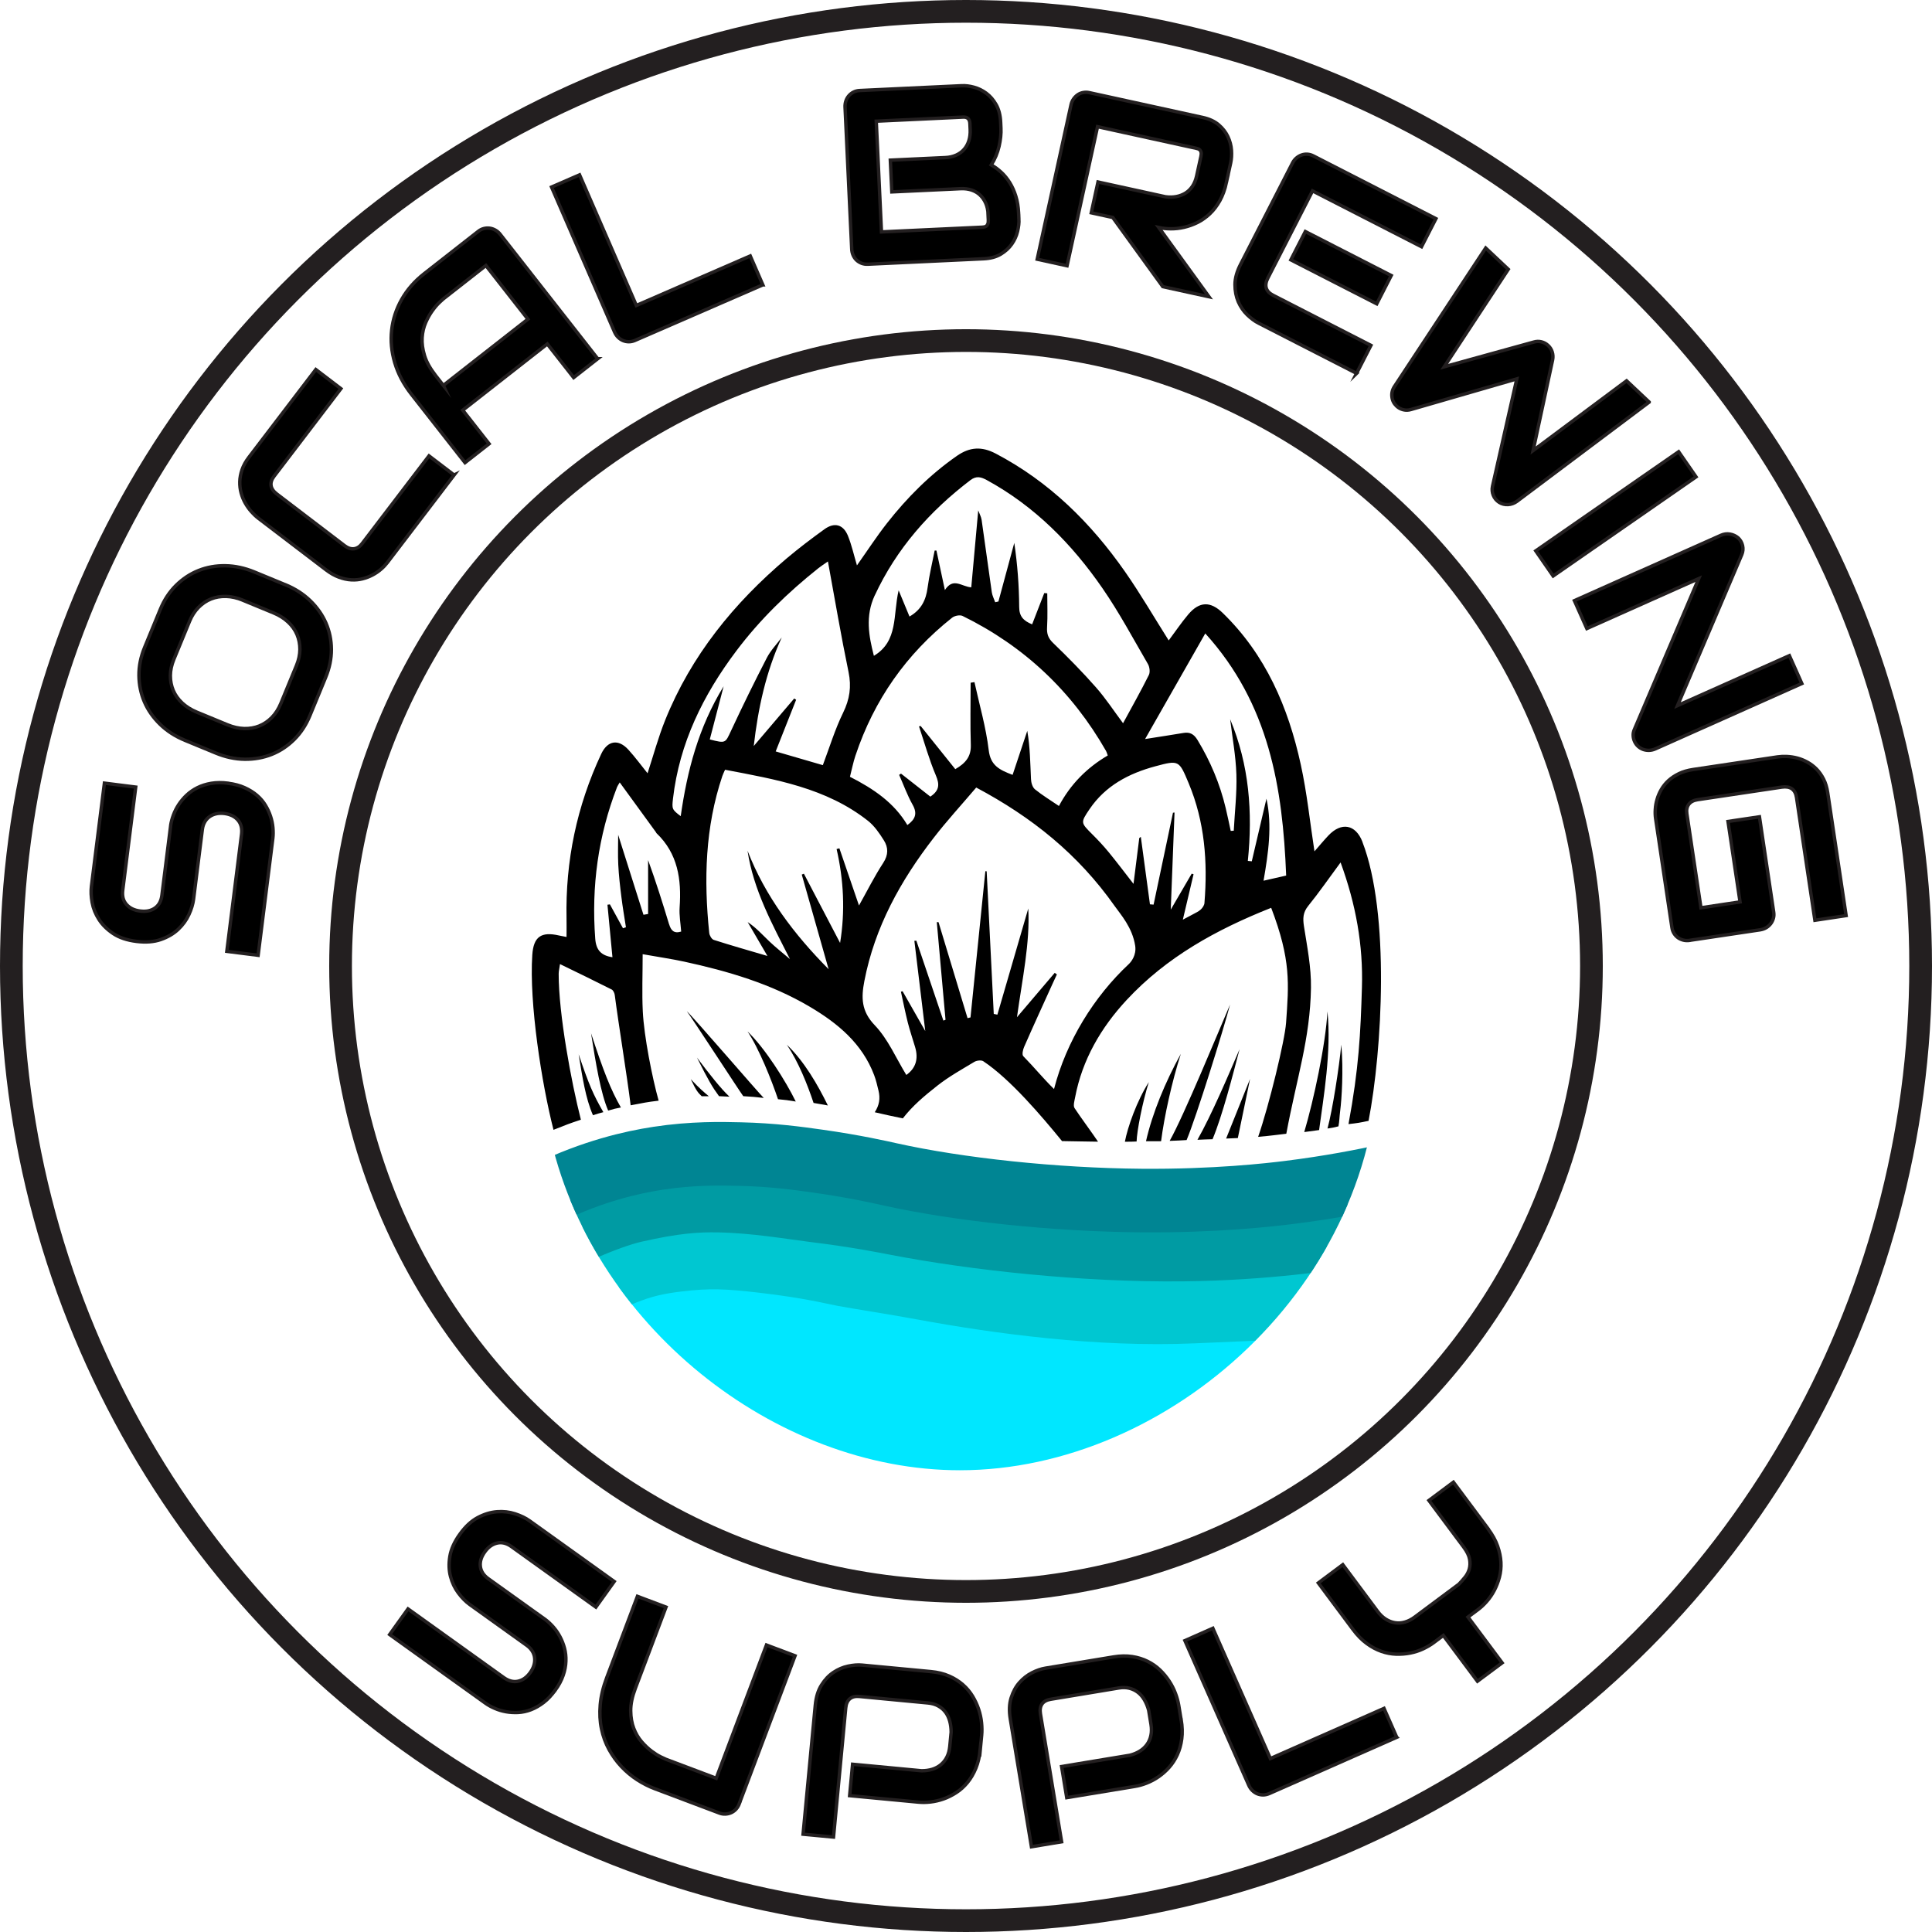 <?xml version="1.0" encoding="UTF-8"?>
<svg id="Layer_1" data-name="Layer 1" xmlns="http://www.w3.org/2000/svg" xmlns:xlink="http://www.w3.org/1999/xlink" viewBox="0 0 425.36 425.36">
  <defs>
    <style>
      .cls-1, .cls-2 {
        fill: #000;
      }

      .cls-1, .cls-3 {
        stroke-width: 0px;
      }

      .cls-4 {
        stroke: #009ba3;
      }

      .cls-4, .cls-2, .cls-5, .cls-6, .cls-7, .cls-8 {
        stroke-miterlimit: 10;
      }

      .cls-4, .cls-3, .cls-5, .cls-6, .cls-7, .cls-8 {
        fill: none;
      }

      .cls-4, .cls-6 {
        stroke-width: 14px;
      }

      .cls-2 {
        stroke-width: .75px;
      }

      .cls-2, .cls-7 {
        stroke: #231f20;
      }

      .cls-5 {
        stroke: #00e7ff;
        stroke-width: 40px;
      }

      .cls-6 {
        stroke: #008593;
      }

      .cls-9 {
        clip-path: url(#clippath);
      }

      .cls-7 {
        stroke-width: 5px;
      }

      .cls-8 {
        stroke: #00c7d1;
        stroke-width: 20px;
      }
    </style>
    <clipPath id="clippath">
      <path class="cls-3" d="M303.6,231.6c0,51.03-46.14,92.1-92.27,92.1-40.71,0-81.42-31.98-90.43-74.56-1.2-5.68-1.84-11.54-1.84-17.54,0-78.69,79.14-125.62,91.07-188.2.25-1.33,2.14-1.33,2.39,0,11.93,62.57,91.08,109.51,91.08,188.2Z"/>
    </clipPath>
  </defs>
  <g>
    <g class="cls-9">
      <path class="cls-5" d="M97.05,314.07c12.95-6.12,24.26-8.65,31.99-9.81,10.15-1.51,18.52-1.32,24.04-1.19,9.51.22,16.83,1.21,22.71,2.02,10.66,1.47,18.45,3.21,20.94,3.75,20.18,4.39,48.86,6.06,74.09,6.27,21.7.18,37.26-.43,42.53-1.07,11.74-1.43,21.74-3.32,29.48-5.01"/>
      <path class="cls-8" d="M123.61,283.33c13.09-6.33,16.72-7.85,25-8.89,7.44-.93,12.01-.65,19.53.22,10.58,1.22,16.03,2.63,18.03,3,3.25.61,11.12,1.81,17.56,3,16.62,3.07,38.53,6,58.78,5.11,22.78-1,30.49-1.2,34.73-1.9,9.43-1.56,17.46-3.6,23.68-5.45"/>
      <path class="cls-4" d="M112.94,277.22c11.14-4.68,20.23-9.18,26.78-10.67,8.78-2,13.81-2.32,18.56-2.22,8.18.17,15.93,1.55,20.99,2.17,9.17,1.12,15.87,2.45,18.01,2.87,17.36,3.35,41.46,5.98,63.17,5.74,18.94-.21,32.19-2.5,36.72-2.99,10.1-1.09,19.14-1.31,25.81-2.61"/>
      <path class="cls-6" d="M120.77,262.57c9.76-4.72,18.28-6.67,24.11-7.56,7.65-1.17,13.96-1.02,18.12-.92,7.16.17,12.68.93,17.11,1.56,8.03,1.13,13.9,2.47,15.78,2.89,15.21,3.38,36.32,5.62,55.33,5.78,16.36.14,28.58-1.28,32.56-1.78,8.85-1.1,16.38-2.55,22.22-3.86"/>
    </g>
    <g>
      <path class="cls-1" d="M151.24,222.68c.8.97,11.65,17.67,12.4,18.66,1.97.12,2.68.17,4.51.39-1.1-1.06-15.73-18.07-16.9-19.05Z"/>
      <path class="cls-1" d="M152.07,237.57c1.23,2.59,1.59,2.99,2.42,3.78.12,0,1.44,0,1.56,0-.93-.8-1.99-1.63-3.98-3.77Z"/>
      <path class="cls-1" d="M130.12,227.43c1.03,6.59,2.14,13.32,3.78,17.08,1.36-.38,1.53-.45,2.8-.68-2.24-3.89-3.88-8.11-6.59-16.4Z"/>
      <path class="cls-1" d="M127.41,232.18c.8,4.87,1.49,9.59,3.14,13.35,1.24-.38,1.28-.41,2.29-.67-2.24-3.89-3.16-6.01-5.42-12.69Z"/>
      <path class="cls-1" d="M173.23,230c2.53,3.74,4.53,8.74,5.89,12.83,1.07.22,2.13.33,3.15.56-2.24-4.58-5.22-9.75-9.04-13.38Z"/>
      <path class="cls-1" d="M299.97,185.36c-1.51-3.9-4.66-4.43-7.52-1.39-1.08,1.15-2.08,2.36-3.05,3.47-1-6.5-1.65-12.9-3.02-19.14-2.75-12.58-7.71-24.14-17.16-33.33-2.7-2.63-5.14-2.6-7.6.3-1.54,1.82-2.87,3.81-4.31,5.73-3.22-5.09-6.21-10.25-9.61-15.12-7.53-10.78-16.68-19.83-28.48-26.02-3.11-1.63-5.73-1.44-8.53.5-5.94,4.13-10.98,9.19-15.42,14.85-2.31,2.95-4.36,6.11-6.6,9.27-.67-2.25-1.15-4.44-1.97-6.48-1.02-2.54-2.98-3.08-5.19-1.48-2.84,2.05-5.64,4.17-8.32,6.43-11.62,9.84-21.02,21.38-26.75,35.62-1.51,3.76-2.57,7.7-3.87,11.68-1.43-1.77-2.74-3.57-4.23-5.2-2.21-2.42-4.58-2.02-5.97.94-5.38,11.48-7.9,23.57-7.64,36.24.03,1.31,0,2.63,0,4.06-.62-.12-1.13-.21-1.62-.32-3.97-.92-5.65.26-5.92,4.28-.71,10.56,2.07,28.34,4.67,38.5,3.08-1.22,3.3-1.32,6.03-2.23-2.13-8.33-4.9-23.3-4.89-32.1,0-.58.15-1.16.29-2.16,3.94,1.92,7.68,3.72,11.37,5.59.36.18.64.8.69,1.24.85,6.56,2.69,17.7,3.5,24.26,3.12-.58,3.34-.68,6.16-1.02-1.42-5.07-3.22-14.17-3.49-19.65-.2-4.06-.03-8.15-.03-12.6,3.46.62,6.32,1.03,9.15,1.64,9.66,2.1,19.1,4.87,27.68,9.95,6.14,3.63,11.5,8.07,14.13,15.02.42,1.11.69,2.28.97,3.44.41,1.72.18,3.19-.83,4.75,2.46.55,3.58.83,6.18,1.35,2.14-2.76,4.66-4.89,7.66-7.25,2.51-1.97,5.34-3.54,8.08-5.19.52-.31,1.53-.44,1.98-.14,5.96,3.95,12.97,12.23,17.33,17.58,3.66.08,3.8.05,7.93.13-.99-1.51-4.21-5.89-5.18-7.41-.34-.53.02-1.71.14-2.39,1.56-8.22,5.68-15.31,11.34-21.4,8.78-9.45,19.73-15.49,31.82-20.29,4.4,11.51,3.88,16.75,3.28,25.3-.27,3.91-3.76,18.24-6.15,25.12,3.25-.28,3.59-.39,6.2-.68,2.28-12.25,5.25-20.86,5.43-32.11.07-4.53-.84-9.05-1.54-13.54-.27-1.74-.24-3.07.94-4.52,2.38-2.94,4.54-6.07,7.12-9.56,3.39,9.26,4.98,18.25,4.7,27.51-.3,10.1-.68,17.87-2.96,30.1,2.1-.24,2.37-.29,4.42-.72,3-15.47,4.75-45.67-1.36-61.42ZM192.58,131.12c4.8-10.34,12.08-18.56,21.07-25.41,1.33-1.01,2.37-.69,3.65.01,10.52,5.75,18.71,14.06,25.43,23.8,3.68,5.32,6.74,11.07,10,16.67.38.65.52,1.79.21,2.42-1.76,3.53-3.7,6.97-5.68,10.62-2.04-2.73-3.81-5.45-5.94-7.87-3-3.41-6.2-6.66-9.47-9.81-1.1-1.06-1.41-2.03-1.32-3.49.15-2.47.04-4.95.04-7.43-.22-.02-.44-.04-.66-.06-.87,2.25-1.74,4.49-2.67,6.89-1.92-.79-2.84-1.74-2.85-3.83-.03-4.69-.38-9.37-1.08-14.11-1.16,4.3-2.33,8.6-3.49,12.91-.24.05-.47.11-.71.16-.26-.73-.64-1.45-.75-2.2-.77-5.3-1.47-10.62-2.24-15.92-.1-.68-.46-1.32-.75-2.1-.52,5.74-1.02,11.27-1.53,16.94-2.14-.14-3.95-2.28-5.81.6-.7-3.29-1.28-5.99-1.86-8.7-.13,0-.26,0-.39,0-.53,2.73-1.19,5.44-1.56,8.19-.35,2.68-1.36,4.83-3.98,6.34-.7-1.7-1.42-3.43-2.39-5.77-1.28,5.45-.04,11.17-5.45,14.42-1.13-4.37-1.92-8.75.17-13.27ZM188.36,166.31c4.08-12.21,11.18-22.33,21.27-30.32.54-.43,1.71-.66,2.29-.38,13.58,6.66,24.1,16.6,31.6,29.74.14.25.21.54.37.98-4.59,2.69-8.21,6.34-10.75,11.12-1.89-1.29-3.68-2.37-5.28-3.67-.55-.45-.84-1.47-.87-2.24-.17-3.54-.2-7.09-.82-10.63-1.06,3.18-2.12,6.36-3.23,9.69-2.86-1.09-4.86-2.03-5.26-5.45-.6-5.04-2.05-9.99-3.14-14.97-.28.04-.56.08-.84.13,0,4.56-.11,9.13.04,13.69.08,2.52-1.1,4.01-3.42,5.34-2.53-3.16-5.08-6.33-7.62-9.5-.12.03-.24.05-.37.08,1.21,3.61,2.23,7.31,3.72,10.81.84,1.98.79,3.31-1.22,4.66-2.17-1.7-4.32-3.39-6.46-5.07-.14.09-.27.19-.41.28.98,2.21,1.8,4.5,2.98,6.6,1.07,1.91.6,3.17-1.17,4.45-2.93-4.94-7.46-7.99-12.64-10.63.41-1.58.71-3.17,1.22-4.7ZM147.31,203.5c-1.42-4.69-2.89-9.37-4.62-14.13v11.86c-.34.06-.68.11-1.02.17-1.86-5.88-3.72-11.75-5.57-17.6,0,2.13-.09,4.35.02,6.56.12,2.38.39,4.76.69,7.12.27,2.23.66,4.45,1,6.67-.22.07-.43.14-.65.22-.96-1.75-1.92-3.51-2.88-5.26l-.54.08c.37,3.85.73,7.69,1.1,11.56-2.43-.36-3.6-1.52-3.79-4.08-.87-11.5.64-22.61,4.8-33.37.1-.26.28-.5.59-1.04,2.75,3.78,5.37,7.37,7.98,10.97.04.06.05.15.11.2,4.72,4.5,5.53,10.2,5.1,16.33-.12,1.75.21,3.54.34,5.34-1.62.5-2.25-.28-2.65-1.6ZM149.87,179.69c-1.93-1.45-1.96-1.6-1.7-3.87,1.42-12.22,6.64-22.82,13.94-32.51,5.19-6.9,11.34-12.86,18.08-18.22.52-.41,1.08-.77,2.09-1.48,1.54,8.39,2.89,16.4,4.54,24.35.67,3.25.25,6-1.2,8.97-1.79,3.66-2.98,7.6-4.46,11.53-3.33-.97-6.73-1.96-10.38-3.02,1.52-3.85,3.01-7.61,4.5-11.37l-.42-.29c-2.97,3.49-5.94,6.98-8.91,10.47.95-8.29,2.67-16.27,6.16-23.9-1.11,1.49-2.44,2.85-3.28,4.48-2.73,5.29-5.36,10.65-7.87,16.04-1.29,2.76-1.15,2.83-4.69,1.93.97-3.71,1.93-7.42,3.05-11.7-5.58,9.11-8.04,18.67-9.45,28.61ZM184.8,186.77c-.2.05-.41.11-.61.16,1.55,6.79,1.92,13.63.77,20.67-2.66-5.08-5.31-10.16-7.97-15.24-.16.06-.31.12-.47.19,1.97,6.94,3.94,13.89,5.91,20.83-7.57-7.64-13.94-16.02-17.85-26.08,1.31,8.63,5.4,16.11,9.34,23.86-1.52-1.3-3.11-2.54-4.55-3.91-1.5-1.43-2.87-2.99-4.76-4.24,1.42,2.44,2.84,4.87,4.35,7.46-4.03-1.19-7.95-2.3-11.82-3.54-.46-.15-.93-.97-.99-1.53-1.21-11.69-.91-23.26,2.88-34.53.14-.41.34-.8.6-1.4,11.12,2.12,22.26,3.99,31.46,11.24,1.42,1.12,2.52,2.73,3.5,4.29,1,1.58,1.03,3.2-.14,4.99-1.94,2.97-3.53,6.17-5.33,9.37-1.46-4.27-2.89-8.42-4.31-12.58ZM248.52,212.26c-7.62,7.12-13.75,16.96-16.46,27.51-2.48-2.44-4.23-4.64-6.77-7.24-.33-.34-.07-1.46.18-2.02,2.03-4.64,4.15-9.25,6.24-13.86.32-.71.65-1.41.98-2.12-.16-.11-.32-.23-.48-.34-2.66,3.12-5.31,6.25-8.31,9.77,1.17-8.44,2.9-16.35,2.49-23.94-2.19,7.51-4.49,15.44-6.8,23.37-.26-.05-.53-.1-.8-.16-.52-10.47-1.04-20.93-1.56-31.4-.1,0-.19-.01-.29-.02-1.09,10.73-2.18,21.46-3.27,32.19-.22.05-.44.11-.65.16-2.13-7.04-4.26-14.08-6.39-21.13-.13,0-.25,0-.38,0,.64,7.16,1.28,14.33,1.92,21.49-.16.06-.31.12-.47.18-1.98-5.86-3.97-11.73-5.95-17.59-.15,0-.29.01-.44.02.77,6.42,1.55,12.85,2.4,19.87-1.83-3.21-3.41-5.99-4.99-8.76-.12.03-.25.06-.37.09.5,2.28.95,4.56,1.52,6.82.46,1.81,1.07,3.57,1.6,5.36q1.18,3.95-1.93,6.16c-2.26-3.69-4.02-7.89-6.96-10.96-2.98-3.11-2.98-6.08-2.28-9.71,2.29-11.88,7.97-22.11,15.26-31.53,2.91-3.77,6.14-7.28,9.37-11.08,12.29,6.54,22.45,14.69,30.49,26.1,1.27,1.81,3.89,4.68,4.51,8.74.31,2.06-.89,3.54-1.4,4.02ZM265.18,198.81c-.04.5-.42,1.07-.81,1.43-.48.45-1.12.72-1.71,1.05-.65.36-1.31.7-2.24,1.19.83-3.52,1.59-6.76,2.36-10l-.41-.13c-1.51,2.59-3.01,5.17-4.61,7.92.28-7.34.56-14.36.83-21.38-.11.01-.23.03-.34.04-1.42,6.75-2.84,13.5-4.27,20.24-.27-.02-.53-.05-.8-.07-.67-4.95-1.34-9.9-2.01-14.85-.06.04-.12.09-.34.25-.4,3.16-.81,6.45-1.27,10.1-1.97-2.53-3.65-4.77-5.43-6.94-1.13-1.38-2.36-2.7-3.63-3.96-2.58-2.58-2.63-2.57-.62-5.55,3.5-5.17,8.65-7.87,14.49-9.44,5.21-1.4,5.22-1.32,7.33,3.72,3.55,8.47,4.21,17.33,3.48,26.36ZM278.19,193.9c1.05-6.08,1.94-12.09.64-18.06-1.07,4.58-2.15,9.18-3.23,13.79-.29-.03-.58-.06-.87-.09,1.1-10.71.3-21.16-3.89-31.18.48,4.04,1.24,8.07,1.37,12.13.13,4.13-.36,8.27-.58,12.41-.22.01-.45.02-.67.03-.36-1.67-.7-3.34-1.1-5.01-1.27-5.34-3.37-10.33-6.22-15.02-.78-1.28-1.67-1.77-3.09-1.53-2.56.43-5.13.82-8.44,1.34,4.49-7.87,8.75-15.36,13.25-23.25,14.08,15.53,17.05,33.97,17.81,53.31-1.78.4-3.22.73-4.97,1.13Z"/>
      <path class="cls-1" d="M294.68,247.98c.24-1.27.2-2,.37-3.3.36-2.79.75-9.11.26-14.68-.49,5.05-1.93,14.38-3.04,18.46,1.23-.18,1.41-.24,2.42-.48Z"/>
      <path class="cls-1" d="M261.25,251c2.17-5.17,8.14-24.37,9.57-29.84-2.5,5.82-10.2,24.55-13.3,30.02,1.98-.08,2.22-.08,3.73-.18Z"/>
      <path class="cls-1" d="M290.42,248.8c.95-7.04,2.75-17.3,1.84-26.12-.39,7.3-3.05,19.63-5.11,26.56"/>
      <path class="cls-1" d="M272.53,250.55c.04-.25,2.66-12.77,2.69-13.01-.1.26-5.17,12.87-5.27,13.13,1.2-.05,1.59-.07,2.58-.11Z"/>
      <path class="cls-1" d="M250.24,251.32c.06-2.28,1.28-8.6,2.69-13.08-2.63,4.14-4.67,9.92-5.27,13.13,1.32,0,1.54-.01,2.57-.05Z"/>
      <path class="cls-1" d="M255.63,251.26c.69-5.41,2.4-13.19,4.35-19.24-3.45,6.23-6.3,13.16-7.67,19.24,1.67,0,1.77,0,3.31,0Z"/>
      <path class="cls-1" d="M266.96,250.82c2.17-5.17,4.52-14.34,5.95-19.82-2.5,5.82-6.17,14.47-9.27,19.94,1.64-.08,1.77-.07,3.31-.12Z"/>
      <path class="cls-1" d="M164.56,227.06c2.53,3.74,5.36,10.86,6.73,14.95,1.59.14,2.31.24,3.91.51-2.24-4.58-6.82-11.82-10.64-15.45Z"/>
      <path class="cls-1" d="M153.45,232.85c2.56,5.11,3.38,6.48,4.85,8.49.12,0,2.18.11,2.3.11-1.83-1.69-4.45-5.01-7.15-8.6Z"/>
    </g>
  </g>
  <g>
    <path class="cls-2" d="M122.23,372.13c-.8,1.11-1.65,2.02-2.56,2.71-.91.69-1.83,1.22-2.77,1.58-.94.36-1.88.56-2.82.61-.94.04-1.85-.01-2.71-.17-.86-.16-1.68-.4-2.45-.74-.77-.33-1.45-.71-2.04-1.13l-21.09-15.12,4.04-5.64,21.09,15.12c1.05.75,2.1,1.02,3.13.8,1.04-.22,1.94-.86,2.71-1.94.37-.52.64-1.05.8-1.6.16-.54.21-1.08.15-1.6s-.23-1.02-.52-1.49-.69-.89-1.19-1.25l-12.58-9.01c-.88-.63-1.72-1.48-2.51-2.54-.79-1.06-1.36-2.26-1.72-3.62-.36-1.35-.41-2.82-.15-4.41s.99-3.23,2.21-4.92c1.21-1.69,2.53-2.91,3.95-3.66,1.42-.75,2.82-1.17,4.22-1.28s2.73.05,3.99.46c1.26.41,2.33.93,3.21,1.56l18.61,13.34-4.04,5.64-18.61-13.34c-1.04-.74-2.08-1-3.13-.76s-1.96.89-2.72,1.96c-.78,1.08-1.1,2.15-.97,3.2.13,1.05.71,1.94,1.75,2.69l12.58,9.01.04.03c.58.44,1.14.97,1.69,1.59.55.62,1.04,1.33,1.46,2.12s.76,1.63,1,2.54c.24.91.35,1.86.31,2.87-.03,1.01-.23,2.05-.6,3.12s-.95,2.17-1.75,3.28Z"/>
    <path class="cls-2" d="M162.78,397.1c-.18.47-.42.87-.73,1.21-.31.34-.67.6-1.07.78s-.83.28-1.28.3-.89-.05-1.33-.22l-14.19-5.35c-1.34-.5-2.64-1.17-3.9-1.98-1.26-.82-2.41-1.78-3.46-2.89-1.05-1.11-1.95-2.36-2.72-3.75-.77-1.39-1.32-2.91-1.67-4.55-.35-1.64-.44-3.41-.28-5.3.16-1.89.64-3.88,1.43-5.98l6.76-17.91,6.29,2.37-6.76,17.91c-.69,1.83-1.03,3.47-1.01,4.93.01,1.45.24,2.75.68,3.88.44,1.13,1.02,2.12,1.74,2.94.72.82,1.45,1.51,2.17,2.05.73.54,1.39.96,1.99,1.25.6.29,1,.48,1.19.55l11.06,4.17,11.06-29.33,6.29,2.37-12.28,32.55Z"/>
    <path class="cls-2" d="M215.82,385.13c-.15,1.58-.47,2.97-.97,4.17-.5,1.21-1.11,2.25-1.84,3.14-.73.89-1.55,1.63-2.46,2.22-.91.59-1.84,1.06-2.8,1.4-.96.34-1.92.56-2.87.67-.95.11-1.84.12-2.67.04l-15.15-1.43.65-6.91,15.15,1.43c.86.01,1.66-.1,2.38-.32s1.36-.56,1.9-1.01c.54-.45.99-1.01,1.33-1.68.34-.67.55-1.45.64-2.34l.3-3.14c0-.88-.11-1.69-.31-2.44-.21-.75-.52-1.41-.94-1.97-.42-.56-.96-1.02-1.6-1.37-.64-.36-1.4-.58-2.28-.66l-15.09-1.43c-.89-.08-1.59.09-2.1.53-.51.43-.81,1.1-.89,2.01l-2.69,28.42-6.7-.63,2.69-28.42c.17-1.77.62-3.25,1.37-4.43.74-1.18,1.62-2.11,2.63-2.78,1.01-.67,2.08-1.13,3.21-1.37,1.13-.24,2.16-.32,3.09-.23l15.15,1.43c1.51.14,2.85.47,4.01.98,1.16.51,2.17,1.14,3.03,1.9.86.75,1.56,1.59,2.13,2.52.56.93,1.01,1.89,1.34,2.88.33.99.54,1.97.64,2.96.1.98.11,1.9.03,2.75l-.3,3.14Z"/>
    <path class="cls-2" d="M260.05,378.57c.26,1.56.3,2.99.13,4.28s-.5,2.46-.98,3.5-1.09,1.97-1.81,2.78c-.72.81-1.51,1.49-2.35,2.07s-1.71,1.03-2.6,1.38c-.9.35-1.75.59-2.57.72l-15.01,2.48-1.13-6.85,15.01-2.48c.84-.21,1.58-.52,2.22-.92.64-.4,1.17-.89,1.58-1.47.41-.57.7-1.23.85-1.97.16-.74.16-1.55.02-2.43l-.51-3.11c-.23-.85-.54-1.61-.93-2.28-.39-.67-.86-1.23-1.42-1.66s-1.18-.74-1.9-.92-1.5-.2-2.37-.05l-14.96,2.48c-.88.15-1.52.5-1.9,1.04-.38.55-.5,1.27-.35,2.17l4.66,28.16-6.64,1.1-4.66-28.16c-.29-1.76-.23-3.3.19-4.63.42-1.33,1.03-2.45,1.83-3.36.8-.91,1.72-1.62,2.75-2.15,1.03-.52,2.01-.86,2.93-1.01l15.01-2.48c1.5-.25,2.87-.27,4.13-.08s2.39.55,3.41,1.06c1.02.51,1.92,1.14,2.7,1.89.78.75,1.46,1.57,2.03,2.44.57.87,1.03,1.77,1.38,2.7.35.93.59,1.81.73,2.65l.51,3.11Z"/>
    <path class="cls-2" d="M307.52,382.49l-28.07,12.39c-.44.19-.89.29-1.34.3-.45,0-.88-.08-1.28-.24-.4-.16-.77-.41-1.1-.73-.33-.32-.6-.71-.8-1.17l-14.05-31.83,6.15-2.72,12.66,28.68,25.02-11.04,2.8,6.35Z"/>
    <path class="cls-2" d="M327.64,336.63c.95,1.27,1.64,2.52,2.07,3.75.43,1.23.68,2.42.74,3.56.06,1.15-.05,2.24-.33,3.3s-.66,2.03-1.13,2.92c-.47.9-1.03,1.7-1.66,2.42s-1.29,1.33-1.95,1.82l-2.18,1.62,7.52,10.08-5.44,4.05-7.51-10.08-2.16,1.61c-.66.49-1.43.94-2.3,1.35-.87.41-1.81.71-2.81.91-1,.2-2.04.28-3.12.25-1.08-.04-2.17-.24-3.25-.62-1.09-.38-2.16-.95-3.22-1.73-1.06-.77-2.06-1.79-3-3.05l-7.66-10.28,5.39-4.02,7.66,10.28c.54.73,1.14,1.3,1.79,1.71s1.33.68,2.04.79c.71.12,1.43.07,2.17-.14.74-.21,1.46-.57,2.17-1.1l9.73-7.25c.45-.47.89-.97,1.33-1.51.44-.54.76-1.14.95-1.79s.22-1.39.08-2.19-.58-1.69-1.3-2.66l-7.66-10.28,5.39-4.02,7.66,10.28Z"/>
  </g>
  <g>
    <path class="cls-2" d="M50.23,172.45c1.36.17,2.56.49,3.61.96,1.04.47,1.95,1.03,2.71,1.68.76.65,1.39,1.38,1.88,2.19.49.81.87,1.63,1.14,2.46.27.83.45,1.67.52,2.5.07.83.07,1.61-.02,2.33l-3.24,25.75-6.89-.87,3.24-25.75c.16-1.28-.1-2.33-.79-3.14s-1.69-1.29-2.99-1.46c-.64-.08-1.23-.06-1.78.06-.55.12-1.05.33-1.48.64-.43.3-.79.69-1.06,1.17-.28.48-.45,1.03-.53,1.64l-1.93,15.35c-.14,1.08-.48,2.22-1.04,3.42-.55,1.2-1.34,2.28-2.36,3.24-1.02.96-2.29,1.7-3.81,2.23-1.52.53-3.31.67-5.38.41-2.07-.26-3.77-.83-5.1-1.72-1.33-.89-2.38-1.92-3.14-3.11-.76-1.18-1.26-2.42-1.5-3.72-.24-1.3-.29-2.49-.16-3.57l2.86-22.72,6.89.87-2.86,22.72c-.16,1.27.11,2.31.82,3.11.71.81,1.71,1.3,3.02,1.46,1.32.17,2.42-.06,3.27-.67.86-.61,1.37-1.55,1.52-2.82l1.93-15.35v-.05c.11-.72.31-1.47.6-2.25.29-.78.67-1.54,1.16-2.29.49-.75,1.07-1.44,1.76-2.09.68-.64,1.47-1.19,2.37-1.64.9-.45,1.91-.77,3.03-.96,1.12-.19,2.36-.2,3.72-.03Z"/>
    <path class="cls-2" d="M62.8,128.72c2.16.89,3.99,2.07,5.5,3.53s2.67,3.11,3.46,4.92c.79,1.82,1.19,3.75,1.2,5.8.01,2.05-.41,4.1-1.26,6.16l-3.47,8.42c-.85,2.06-2,3.81-3.46,5.26-1.46,1.45-3.1,2.54-4.95,3.28-1.84.73-3.82,1.09-5.93,1.07-2.11-.02-4.24-.48-6.4-1.37l-6.76-2.79c-2.14-.88-3.97-2.06-5.49-3.54-1.52-1.48-2.67-3.12-3.45-4.94-.78-1.81-1.18-3.75-1.2-5.81-.02-2.06.4-4.12,1.25-6.17l3.47-8.42c.85-2.06,2-3.81,3.46-5.25s3.11-2.53,4.94-3.26,3.81-1.09,5.92-1.05c2.11.03,4.24.49,6.38,1.37l6.76,2.79ZM53.47,132.14c-1.27-.52-2.5-.8-3.69-.83-1.19-.03-2.3.15-3.32.56-1.02.41-1.94,1.03-2.76,1.86-.81.83-1.47,1.84-1.96,3.04l-3.47,8.42c-.5,1.21-.75,2.4-.76,3.56,0,1.16.21,2.25.64,3.27.44,1.02,1.09,1.94,1.96,2.75.87.81,1.93,1.48,3.2,2.01l6.76,2.79c1.27.52,2.5.8,3.69.83,1.19.03,2.3-.16,3.33-.57,1.03-.42,1.95-1.04,2.76-1.87.81-.83,1.47-1.85,1.97-3.06l3.45-8.37c.5-1.21.75-2.4.76-3.56,0-1.16-.21-2.25-.64-3.27s-1.09-1.94-1.96-2.75c-.87-.81-1.93-1.48-3.2-2.01l-6.76-2.79Z"/>
    <path class="cls-2" d="M99.99,104.57l-14.72,19.3c-.38.49-.84.98-1.4,1.46-.55.48-1.17.9-1.85,1.26-.68.36-1.41.64-2.2.84s-1.62.28-2.49.23c-.87-.05-1.77-.24-2.71-.59-.94-.34-1.88-.88-2.83-1.6l-14.95-11.4c-.51-.39-1.01-.87-1.51-1.43-.5-.56-.94-1.19-1.33-1.87s-.69-1.42-.91-2.22c-.22-.8-.32-1.63-.3-2.49.02-.86.19-1.75.5-2.66s.82-1.83,1.52-2.74l14.72-19.3,5.52,4.21-14.72,19.3c-.53.7-.75,1.38-.65,2.04.1.66.52,1.28,1.27,1.85l14.9,11.37c.71.54,1.4.77,2.08.69.68-.08,1.28-.46,1.8-1.15l14.72-19.3,5.52,4.21Z"/>
    <path class="cls-2" d="M131.6,78.98l-5.3,4.15-5.8-7.4-18.62,14.58,5.8,7.4-5.3,4.15-11.81-15.07c-1.72-2.2-2.94-4.51-3.66-6.94s-.94-4.81-.68-7.17c.26-2.35.99-4.6,2.19-6.73,1.2-2.14,2.85-4.03,4.95-5.68l11.94-9.35c.37-.29.77-.49,1.2-.6.44-.11.87-.14,1.32-.08.44.06.86.21,1.26.44.4.23.75.53,1.04.91l21.46,27.39ZM97.61,84.85l18.62-14.58-9.25-11.81-9.31,7.29c-.16.13-.49.42-.97.88-.48.46-.99,1.05-1.52,1.79-.53.73-1.02,1.6-1.46,2.6-.44,1-.7,2.11-.78,3.33-.08,1.21.1,2.52.52,3.92s1.24,2.86,2.43,4.39l1.73,2.21Z"/>
    <path class="cls-2" d="M167.94,62.72l-28.14,12.23c-.44.19-.89.29-1.34.29-.45,0-.88-.08-1.28-.25-.4-.17-.77-.41-1.09-.73-.33-.32-.59-.71-.79-1.17l-13.87-31.91,6.17-2.68,12.5,28.75,25.08-10.9,2.77,6.37Z"/>
    <path class="cls-2" d="M224.33,48.18c.04.85-.06,1.78-.3,2.77-.24.99-.66,1.92-1.27,2.79-.61.87-1.41,1.6-2.42,2.21-1.01.61-2.26.95-3.76,1.02l-25.51,1.2c-.48.02-.93-.04-1.36-.2-.42-.16-.79-.39-1.11-.68-.32-.3-.57-.65-.76-1.07-.19-.42-.3-.88-.32-1.38l-1.47-31.26c-.02-.48.04-.94.19-1.37.15-.44.37-.82.66-1.15.29-.33.63-.6,1.04-.8.4-.2.85-.31,1.33-.33l22.48-1.06c.83-.04,1.72.07,2.68.33.96.26,1.87.7,2.72,1.33.85.63,1.57,1.46,2.16,2.5.59,1.04.93,2.34,1,3.88l.06,1.31c.06,1.23-.08,2.56-.41,3.99-.33,1.43-.9,2.8-1.72,4.1.78.44,1.52.99,2.21,1.63.7.64,1.31,1.4,1.86,2.27.54.87.98,1.85,1.33,2.96s.55,2.34.62,3.69l.06,1.33ZM217.55,47.16c-.04-.91-.22-1.71-.53-2.42-.31-.71-.73-1.31-1.25-1.8-.52-.49-1.15-.86-1.87-1.1-.72-.24-1.52-.34-2.4-.3l-15.15.71-.33-6.99,12.12-.57c.88-.04,1.66-.22,2.36-.53s1.28-.73,1.75-1.27c.48-.54.83-1.18,1.06-1.91.23-.73.33-1.55.29-2.46l-.06-1.31c-.05-1-.54-1.47-1.47-1.43l-19.15.9,1.15,24.38,22.17-1.04c.12,0,.27-.02.44-.05.17-.03.32-.09.46-.18.13-.1.25-.25.34-.47s.13-.51.11-.89l-.06-1.28Z"/>
    <path class="cls-2" d="M270.03,40.15c-.34,1.55-.83,2.89-1.46,4.03-.64,1.14-1.37,2.1-2.21,2.89-.84.79-1.74,1.43-2.71,1.91-.97.48-1.95.83-2.95,1.06-1,.23-1.97.34-2.93.33-.96,0-1.84-.1-2.65-.28l11.05,15.24-10.16-2.22-11.02-15.23-4.73-1.03,1.48-6.78,14.86,3.25c.84.11,1.63.1,2.38-.04.75-.14,1.42-.4,2.02-.77s1.12-.88,1.54-1.51.73-1.39.92-2.27l.94-4.28c.08-.38.1-.68.05-.9-.05-.22-.13-.39-.26-.52-.12-.13-.26-.22-.42-.27s-.3-.09-.44-.12l-21.69-4.75-6.71,30.62-6.57-1.44,7.44-33.99c.1-.47.28-.89.54-1.27s.57-.69.93-.94.77-.42,1.21-.5c.44-.08.9-.08,1.37.03l24.95,5.46c1.47.32,2.64.87,3.54,1.64.89.77,1.56,1.64,2.01,2.6.45.96.71,1.96.78,2.97.07,1.02.01,1.94-.17,2.78l-.95,4.33Z"/>
    <path class="cls-2" d="M298.68,82.2l-21.6-11.06c-.83-.42-1.66-1.04-2.49-1.84-.83-.8-1.48-1.77-1.97-2.88-.48-1.12-.72-2.37-.72-3.76s.42-2.88,1.24-4.48l11.42-22.29c.22-.43.5-.79.85-1.09.35-.3.73-.53,1.14-.67.41-.15.85-.21,1.3-.18.45.03.89.16,1.32.38l26.97,13.81-3.17,6.18-24-12.29-9.85,19.23c-.41.81-.52,1.53-.33,2.17.2.64.69,1.16,1.49,1.57l21.55,11.04-3.17,6.18ZM303.11,66.89l-18.91-9.68,3.19-6.23,18.91,9.68-3.19,6.23Z"/>
    <path class="cls-2" d="M363.09,88.53l-29.13,21.86c-.59.42-1.24.66-1.94.7-.71.04-1.36-.12-1.96-.49-.6-.39-1.03-.91-1.29-1.55-.26-.64-.32-1.3-.17-1.99l5.35-23.64-23.3,6.74c-.57.17-1.13.19-1.7.05s-1.06-.41-1.49-.82c-.59-.56-.93-1.24-1.01-2.06-.09-.81.11-1.58.6-2.3l20.05-30.42,4.97,4.68-14.1,21.46,19.7-5.44c.57-.17,1.13-.19,1.7-.05s1.06.41,1.49.82c.43.4.72.88.89,1.43s.2,1.13.08,1.73l-4.29,19.95,20.58-15.35,4.97,4.68Z"/>
    <path class="cls-2" d="M341.95,126.81l-3.83-5.53,31.46-21.82,3.83,5.53-31.46,21.82Z"/>
    <path class="cls-2" d="M364.44,164.88c-.46.2-.92.31-1.38.32s-.9-.06-1.31-.21c-.41-.15-.78-.38-1.11-.68s-.59-.67-.78-1.1c-.17-.38-.27-.79-.29-1.24-.03-.45.06-.9.25-1.34l14.18-33.24-24.63,10.99-2.74-6.14,32.26-14.39c.65-.29,1.32-.38,2-.26s1.28.4,1.79.83c.5.47.83,1.05.98,1.71.15.67.09,1.33-.18,1.98l-14.15,33.23,24.63-10.99,2.74,6.14-32.26,14.39Z"/>
    <path class="cls-2" d="M372.05,207.04c-.49.07-.96.06-1.41-.05s-.85-.29-1.2-.54c-.35-.25-.65-.57-.88-.95-.24-.38-.39-.81-.46-1.29l-3.59-24c-.09-.61-.12-1.29-.07-2.02.04-.73.17-1.46.39-2.2.21-.74.52-1.46.93-2.17.41-.71.93-1.36,1.57-1.95.64-.59,1.41-1.1,2.31-1.54s1.94-.73,3.12-.91l18.59-2.78c.63-.09,1.33-.12,2.08-.09.75.04,1.51.15,2.27.35.76.2,1.5.5,2.23.9.72.4,1.39.9,2,1.52.61.62,1.12,1.35,1.56,2.21s.74,1.86.91,3l4.05,27.05-6.87,1.03-4.05-27.05c-.13-.87-.47-1.5-1.01-1.89-.54-.39-1.28-.51-2.22-.38l-18.54,2.77c-.88.13-1.53.47-1.94,1.01s-.56,1.24-.43,2.09l3.1,20.7,8.61-1.29-2.65-17.71,6.92-1.03,3.14,21.01c.07.48.05.94-.08,1.37s-.32.83-.59,1.17-.6.64-.99.87c-.39.23-.82.38-1.3.46l-15.47,2.31Z"/>
  </g>
  <circle class="cls-7" cx="212.68" cy="212.68" r="210.18"/>
  <circle class="cls-7" cx="212.68" cy="212.68" r="137.7"/>
</svg>